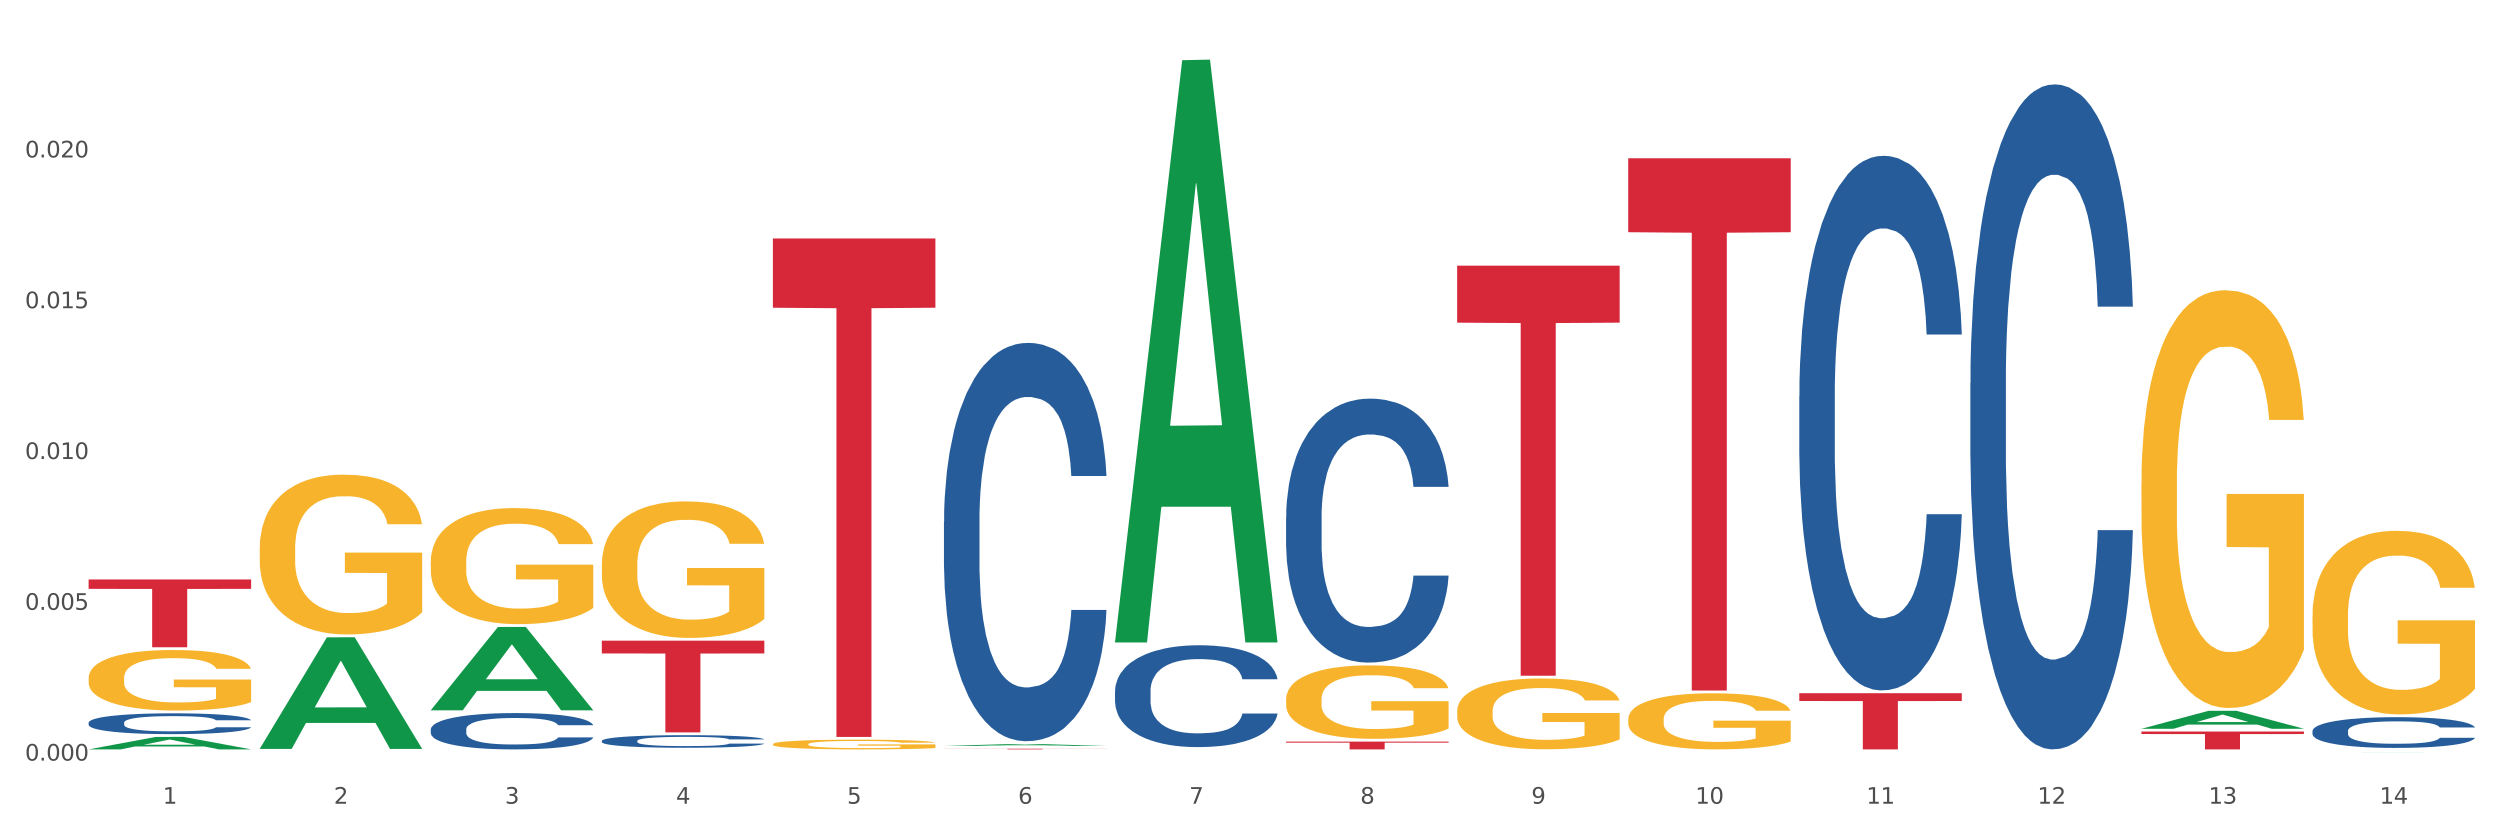 <?xml version="1.0" encoding="utf-8" standalone="no"?>
<!DOCTYPE svg PUBLIC "-//W3C//DTD SVG 1.1//EN"
  "http://www.w3.org/Graphics/SVG/1.1/DTD/svg11.dtd">
<svg xmlns:xlink="http://www.w3.org/1999/xlink" width="1080pt" height="360pt" viewBox="0 0 1080 360" xmlns="http://www.w3.org/2000/svg" version="1.1">
 <rect x="0" y="0" width="1080" height="360" fill="#333333" stroke="none"/>
 <defs>
  <style type="text/css">*{stroke-linejoin: round; stroke-linecap: butt}</style>
 </defs>
 <g id="figure_1">
  <g id="patch_1">
   <path d="M 0 360 
L 1080 360 
L 1080 0 
L 0 0 
z
" style="fill: #ffffff; stroke: #ffffff; stroke-linejoin: miter"/>
  </g>
  <g id="axes_1">
   <g id="matplotlib.axis_1">
    <g id="xtick_1">
     <g id="text_1">
      <!-- 1 -->
      <g style="fill: #4d4d4d" transform="translate(70.332 347.204) scale(0.096 -0.096)">
       <defs>
        <path id="DejaVuSans-31" d="M 794 531 
L 1825 531 
L 1825 4091 
L 703 3866 
L 703 4441 
L 1819 4666 
L 2450 4666 
L 2450 531 
L 3481 531 
L 3481 0 
L 794 0 
L 794 531 
z
" transform="scale(0.016)"/>
       </defs>
       <use xlink:href="#DejaVuSans-31"/>
      </g>
     </g>
    </g>
    <g id="xtick_2">
     <g id="text_2">
      <!-- 2 -->
      <g style="fill: #4d4d4d" transform="translate(144.233 347.204) scale(0.096 -0.096)">
       <defs>
        <path id="DejaVuSans-32" d="M 1228 531 
L 3431 531 
L 3431 0 
L 469 0 
L 469 531 
Q 828 903 1448 1529 
Q 2069 2156 2228 2338 
Q 2531 2678 2651 2914 
Q 2772 3150 2772 3378 
Q 2772 3750 2511 3984 
Q 2250 4219 1831 4219 
Q 1534 4219 1204 4116 
Q 875 4013 500 3803 
L 500 4441 
Q 881 4594 1212 4672 
Q 1544 4750 1819 4750 
Q 2544 4750 2975 4387 
Q 3406 4025 3406 3419 
Q 3406 3131 3298 2873 
Q 3191 2616 2906 2266 
Q 2828 2175 2409 1742 
Q 1991 1309 1228 531 
z
" transform="scale(0.016)"/>
       </defs>
       <use xlink:href="#DejaVuSans-32"/>
      </g>
     </g>
    </g>
    <g id="xtick_3">
     <g id="text_3">
      <!-- 3 -->
      <g style="fill: #4d4d4d" transform="translate(218.134 347.204) scale(0.096 -0.096)">
       <defs>
        <path id="DejaVuSans-33" d="M 2597 2516 
Q 3050 2419 3304 2112 
Q 3559 1806 3559 1356 
Q 3559 666 3084 287 
Q 2609 -91 1734 -91 
Q 1441 -91 1130 -33 
Q 819 25 488 141 
L 488 750 
Q 750 597 1062 519 
Q 1375 441 1716 441 
Q 2309 441 2620 675 
Q 2931 909 2931 1356 
Q 2931 1769 2642 2001 
Q 2353 2234 1838 2234 
L 1294 2234 
L 1294 2753 
L 1863 2753 
Q 2328 2753 2575 2939 
Q 2822 3125 2822 3475 
Q 2822 3834 2567 4026 
Q 2313 4219 1838 4219 
Q 1578 4219 1281 4162 
Q 984 4106 628 3988 
L 628 4550 
Q 988 4650 1302 4700 
Q 1616 4750 1894 4750 
Q 2613 4750 3031 4423 
Q 3450 4097 3450 3541 
Q 3450 3153 3228 2886 
Q 3006 2619 2597 2516 
z
" transform="scale(0.016)"/>
       </defs>
       <use xlink:href="#DejaVuSans-33"/>
      </g>
     </g>
    </g>
    <g id="xtick_4">
     <g id="text_4">
      <!-- 4 -->
      <g style="fill: #4d4d4d" transform="translate(292.034 347.204) scale(0.096 -0.096)">
       <defs>
        <path id="DejaVuSans-34" d="M 2419 4116 
L 825 1625 
L 2419 1625 
L 2419 4116 
z
M 2253 4666 
L 3047 4666 
L 3047 1625 
L 3713 1625 
L 3713 1100 
L 3047 1100 
L 3047 0 
L 2419 0 
L 2419 1100 
L 313 1100 
L 313 1709 
L 2253 4666 
z
" transform="scale(0.016)"/>
       </defs>
       <use xlink:href="#DejaVuSans-34"/>
      </g>
     </g>
    </g>
    <g id="xtick_5">
     <g id="text_5">
      <!-- 5 -->
      <g style="fill: #4d4d4d" transform="translate(365.935 347.204) scale(0.096 -0.096)">
       <defs>
        <path id="DejaVuSans-35" d="M 691 4666 
L 3169 4666 
L 3169 4134 
L 1269 4134 
L 1269 2991 
Q 1406 3038 1543 3061 
Q 1681 3084 1819 3084 
Q 2600 3084 3056 2656 
Q 3513 2228 3513 1497 
Q 3513 744 3044 326 
Q 2575 -91 1722 -91 
Q 1428 -91 1123 -41 
Q 819 9 494 109 
L 494 744 
Q 775 591 1075 516 
Q 1375 441 1709 441 
Q 2250 441 2565 725 
Q 2881 1009 2881 1497 
Q 2881 1984 2565 2268 
Q 2250 2553 1709 2553 
Q 1456 2553 1204 2497 
Q 953 2441 691 2322 
L 691 4666 
z
" transform="scale(0.016)"/>
       </defs>
       <use xlink:href="#DejaVuSans-35"/>
      </g>
     </g>
    </g>
    <g id="xtick_6">
     <g id="text_6">
      <!-- 6 -->
      <g style="fill: #4d4d4d" transform="translate(439.836 347.204) scale(0.096 -0.096)">
       <defs>
        <path id="DejaVuSans-36" d="M 2113 2584 
Q 1688 2584 1439 2293 
Q 1191 2003 1191 1497 
Q 1191 994 1439 701 
Q 1688 409 2113 409 
Q 2538 409 2786 701 
Q 3034 994 3034 1497 
Q 3034 2003 2786 2293 
Q 2538 2584 2113 2584 
z
M 3366 4563 
L 3366 3988 
Q 3128 4100 2886 4159 
Q 2644 4219 2406 4219 
Q 1781 4219 1451 3797 
Q 1122 3375 1075 2522 
Q 1259 2794 1537 2939 
Q 1816 3084 2150 3084 
Q 2853 3084 3261 2657 
Q 3669 2231 3669 1497 
Q 3669 778 3244 343 
Q 2819 -91 2113 -91 
Q 1303 -91 875 529 
Q 447 1150 447 2328 
Q 447 3434 972 4092 
Q 1497 4750 2381 4750 
Q 2619 4750 2861 4703 
Q 3103 4656 3366 4563 
z
" transform="scale(0.016)"/>
       </defs>
       <use xlink:href="#DejaVuSans-36"/>
      </g>
     </g>
    </g>
    <g id="xtick_7">
     <g id="text_7">
      <!-- 7 -->
      <g style="fill: #4d4d4d" transform="translate(513.737 347.204) scale(0.096 -0.096)">
       <defs>
        <path id="DejaVuSans-37" d="M 525 4666 
L 3525 4666 
L 3525 4397 
L 1831 0 
L 1172 0 
L 2766 4134 
L 525 4134 
L 525 4666 
z
" transform="scale(0.016)"/>
       </defs>
       <use xlink:href="#DejaVuSans-37"/>
      </g>
     </g>
    </g>
    <g id="xtick_8">
     <g id="text_8">
      <!-- 8 -->
      <g style="fill: #4d4d4d" transform="translate(587.638 347.204) scale(0.096 -0.096)">
       <defs>
        <path id="DejaVuSans-38" d="M 2034 2216 
Q 1584 2216 1326 1975 
Q 1069 1734 1069 1313 
Q 1069 891 1326 650 
Q 1584 409 2034 409 
Q 2484 409 2743 651 
Q 3003 894 3003 1313 
Q 3003 1734 2745 1975 
Q 2488 2216 2034 2216 
z
M 1403 2484 
Q 997 2584 770 2862 
Q 544 3141 544 3541 
Q 544 4100 942 4425 
Q 1341 4750 2034 4750 
Q 2731 4750 3128 4425 
Q 3525 4100 3525 3541 
Q 3525 3141 3298 2862 
Q 3072 2584 2669 2484 
Q 3125 2378 3379 2068 
Q 3634 1759 3634 1313 
Q 3634 634 3220 271 
Q 2806 -91 2034 -91 
Q 1263 -91 848 271 
Q 434 634 434 1313 
Q 434 1759 690 2068 
Q 947 2378 1403 2484 
z
M 1172 3481 
Q 1172 3119 1398 2916 
Q 1625 2713 2034 2713 
Q 2441 2713 2670 2916 
Q 2900 3119 2900 3481 
Q 2900 3844 2670 4047 
Q 2441 4250 2034 4250 
Q 1625 4250 1398 4047 
Q 1172 3844 1172 3481 
z
" transform="scale(0.016)"/>
       </defs>
       <use xlink:href="#DejaVuSans-38"/>
      </g>
     </g>
    </g>
    <g id="xtick_9">
     <g id="text_9">
      <!-- 9 -->
      <g style="fill: #4d4d4d" transform="translate(661.539 347.204) scale(0.096 -0.096)">
       <defs>
        <path id="DejaVuSans-39" d="M 703 97 
L 703 672 
Q 941 559 1184 500 
Q 1428 441 1663 441 
Q 2288 441 2617 861 
Q 2947 1281 2994 2138 
Q 2813 1869 2534 1725 
Q 2256 1581 1919 1581 
Q 1219 1581 811 2004 
Q 403 2428 403 3163 
Q 403 3881 828 4315 
Q 1253 4750 1959 4750 
Q 2769 4750 3195 4129 
Q 3622 3509 3622 2328 
Q 3622 1225 3098 567 
Q 2575 -91 1691 -91 
Q 1453 -91 1209 -44 
Q 966 3 703 97 
z
M 1959 2075 
Q 2384 2075 2632 2365 
Q 2881 2656 2881 3163 
Q 2881 3666 2632 3958 
Q 2384 4250 1959 4250 
Q 1534 4250 1286 3958 
Q 1038 3666 1038 3163 
Q 1038 2656 1286 2365 
Q 1534 2075 1959 2075 
z
" transform="scale(0.016)"/>
       </defs>
       <use xlink:href="#DejaVuSans-39"/>
      </g>
     </g>
    </g>
    <g id="xtick_10">
     <g id="text_10">
      <!-- 10 -->
      <g style="fill: #4d4d4d" transform="translate(732.386 347.204) scale(0.096 -0.096)">
       <defs>
        <path id="DejaVuSans-30" d="M 2034 4250 
Q 1547 4250 1301 3770 
Q 1056 3291 1056 2328 
Q 1056 1369 1301 889 
Q 1547 409 2034 409 
Q 2525 409 2770 889 
Q 3016 1369 3016 2328 
Q 3016 3291 2770 3770 
Q 2525 4250 2034 4250 
z
M 2034 4750 
Q 2819 4750 3233 4129 
Q 3647 3509 3647 2328 
Q 3647 1150 3233 529 
Q 2819 -91 2034 -91 
Q 1250 -91 836 529 
Q 422 1150 422 2328 
Q 422 3509 836 4129 
Q 1250 4750 2034 4750 
z
" transform="scale(0.016)"/>
       </defs>
       <use xlink:href="#DejaVuSans-31"/>
       <use xlink:href="#DejaVuSans-30" transform="translate(63.623 0)"/>
      </g>
     </g>
    </g>
    <g id="xtick_11">
     <g id="text_11">
      <!-- 11 -->
      <g style="fill: #4d4d4d" transform="translate(806.287 347.204) scale(0.096 -0.096)">
       <use xlink:href="#DejaVuSans-31"/>
       <use xlink:href="#DejaVuSans-31" transform="translate(63.623 0)"/>
      </g>
     </g>
    </g>
    <g id="xtick_12">
     <g id="text_12">
      <!-- 12 -->
      <g style="fill: #4d4d4d" transform="translate(880.187 347.204) scale(0.096 -0.096)">
       <use xlink:href="#DejaVuSans-31"/>
       <use xlink:href="#DejaVuSans-32" transform="translate(63.623 0)"/>
      </g>
     </g>
    </g>
    <g id="xtick_13">
     <g id="text_13">
      <!-- 13 -->
      <g style="fill: #4d4d4d" transform="translate(954.088 347.204) scale(0.096 -0.096)">
       <use xlink:href="#DejaVuSans-31"/>
       <use xlink:href="#DejaVuSans-33" transform="translate(63.623 0)"/>
      </g>
     </g>
    </g>
    <g id="xtick_14">
     <g id="text_14">
      <!-- 14 -->
      <g style="fill: #4d4d4d" transform="translate(1027.989 347.204) scale(0.096 -0.096)">
       <use xlink:href="#DejaVuSans-31"/>
       <use xlink:href="#DejaVuSans-34" transform="translate(63.623 0)"/>
      </g>
     </g>
    </g>
    <g id="xtick_15"/>
    <g id="xtick_16"/>
    <g id="xtick_17"/>
    <g id="xtick_18"/>
    <g id="xtick_19"/>
    <g id="xtick_20"/>
    <g id="xtick_21"/>
    <g id="xtick_22"/>
    <g id="xtick_23"/>
    <g id="xtick_24"/>
    <g id="xtick_25"/>
    <g id="xtick_26"/>
    <g id="xtick_27"/>
   </g>
   <g id="matplotlib.axis_2">
    <g id="ytick_1">
     <g id="text_15">
      <!-- 0.000 -->
      <g style="fill: #4d4d4d" transform="translate(10.8 328.579) scale(0.096 -0.096)">
       <defs>
        <path id="DejaVuSans-2e" d="M 684 794 
L 1344 794 
L 1344 0 
L 684 0 
L 684 794 
z
" transform="scale(0.016)"/>
       </defs>
       <use xlink:href="#DejaVuSans-30"/>
       <use xlink:href="#DejaVuSans-2e" transform="translate(63.623 0)"/>
       <use xlink:href="#DejaVuSans-30" transform="translate(95.41 0)"/>
       <use xlink:href="#DejaVuSans-30" transform="translate(159.033 0)"/>
       <use xlink:href="#DejaVuSans-30" transform="translate(222.656 0)"/>
      </g>
     </g>
    </g>
    <g id="ytick_2">
     <g id="text_16">
      <!-- 0.005 -->
      <g style="fill: #4d4d4d" transform="translate(10.8 263.437) scale(0.096 -0.096)">
       <use xlink:href="#DejaVuSans-30"/>
       <use xlink:href="#DejaVuSans-2e" transform="translate(63.623 0)"/>
       <use xlink:href="#DejaVuSans-30" transform="translate(95.41 0)"/>
       <use xlink:href="#DejaVuSans-30" transform="translate(159.033 0)"/>
       <use xlink:href="#DejaVuSans-35" transform="translate(222.656 0)"/>
      </g>
     </g>
    </g>
    <g id="ytick_3">
     <g id="text_17">
      <!-- 0.010 -->
      <g style="fill: #4d4d4d" transform="translate(10.8 198.295) scale(0.096 -0.096)">
       <use xlink:href="#DejaVuSans-30"/>
       <use xlink:href="#DejaVuSans-2e" transform="translate(63.623 0)"/>
       <use xlink:href="#DejaVuSans-30" transform="translate(95.41 0)"/>
       <use xlink:href="#DejaVuSans-31" transform="translate(159.033 0)"/>
       <use xlink:href="#DejaVuSans-30" transform="translate(222.656 0)"/>
      </g>
     </g>
    </g>
    <g id="ytick_4">
     <g id="text_18">
      <!-- 0.015 -->
      <g style="fill: #4d4d4d" transform="translate(10.8 133.153) scale(0.096 -0.096)">
       <use xlink:href="#DejaVuSans-30"/>
       <use xlink:href="#DejaVuSans-2e" transform="translate(63.623 0)"/>
       <use xlink:href="#DejaVuSans-30" transform="translate(95.41 0)"/>
       <use xlink:href="#DejaVuSans-31" transform="translate(159.033 0)"/>
       <use xlink:href="#DejaVuSans-35" transform="translate(222.656 0)"/>
      </g>
     </g>
    </g>
    <g id="ytick_5">
     <g id="text_19">
      <!-- 0.020 -->
      <g style="fill: #4d4d4d" transform="translate(10.8 68.011) scale(0.096 -0.096)">
       <use xlink:href="#DejaVuSans-30"/>
       <use xlink:href="#DejaVuSans-2e" transform="translate(63.623 0)"/>
       <use xlink:href="#DejaVuSans-30" transform="translate(95.41 0)"/>
       <use xlink:href="#DejaVuSans-32" transform="translate(159.033 0)"/>
       <use xlink:href="#DejaVuSans-30" transform="translate(222.656 0)"/>
      </g>
     </g>
    </g>
    <g id="ytick_6"/>
    <g id="ytick_7"/>
    <g id="ytick_8"/>
    <g id="ytick_9"/>
    <g id="ytick_10"/>
   </g>
   <g id="PolyCollection_1">
    <path d="M 38.283 323.725 
L 38.355 323.72 
L 67.306 318.344 
L 79.321 318.339 
L 108.489 323.736 
L 94.592 323.736 
L 88.296 322.479 
L 58.404 322.479 
L 58.187 322.499 
L 52.107 323.736 
L 38.283 323.736 
L 38.283 323.725 
L 62.167 321.729 
L 84.532 321.724 
L 73.458 319.489 
L 73.314 319.479 
L 73.169 319.494 
L 62.095 321.724 
L 62.167 321.729 
L 38.283 323.725 
z
" clip-path="url(#p41892eb908)" style="fill: #109648"/>
    <path d="M 38.283 250.323 
L 108.489 250.323 
L 108.489 254.393 
L 80.872 254.42 
L 80.872 279.608 
L 65.733 279.608 
L 65.733 254.42 
L 38.283 254.393 
L 38.283 250.351 
L 38.283 250.323 
z
" clip-path="url(#p41892eb908)" style="fill: #d62839"/>
    <path d="M 186.085 315.098 
L 186.168 315.084 
L 186.168 314.683 
L 186.417 314.138 
L 187.33 313.136 
L 188.491 312.376 
L 190.483 311.488 
L 191.562 311.116 
L 192.973 310.701 
L 195.877 310.027 
L 199.196 309.454 
L 201.52 309.139 
L 203.263 308.939 
L 207.163 308.581 
L 209.404 308.423 
L 211.727 308.294 
L 213.719 308.208 
L 217.038 308.108 
L 219.694 308.065 
L 222.764 308.051 
L 225.337 308.065 
L 228.739 308.122 
L 233.718 308.294 
L 235.627 308.394 
L 238.2 308.566 
L 240.855 308.795 
L 243.013 309.025 
L 245.502 309.354 
L 248.075 309.784 
L 250.565 310.328 
L 252.307 310.829 
L 253.718 311.359 
L 254.963 312.004 
L 255.876 312.706 
L 256.291 313.293 
L 241.104 313.293 
L 240.689 312.763 
L 239.859 312.19 
L 239.03 311.803 
L 238.117 311.488 
L 236.706 311.13 
L 235.461 310.901 
L 233.387 310.629 
L 231.478 310.457 
L 229.901 310.357 
L 227.992 310.271 
L 223.926 310.185 
L 221.022 310.185 
L 219.196 310.213 
L 216.955 310.285 
L 215.047 310.385 
L 212.806 310.557 
L 211.063 310.743 
L 209.321 310.987 
L 208.325 311.159 
L 206.831 311.474 
L 205.835 311.732 
L 204.508 312.176 
L 203.761 312.491 
L 202.433 313.308 
L 201.852 313.909 
L 201.603 314.325 
L 201.437 314.783 
L 201.437 317.017 
L 201.935 318.02 
L 202.35 318.45 
L 203.014 318.937 
L 204.259 319.567 
L 206.084 320.183 
L 207.993 320.627 
L 209.57 320.899 
L 211.063 321.1 
L 212.557 321.257 
L 214.383 321.401 
L 215.877 321.487 
L 218.117 321.573 
L 220.773 321.616 
L 222.847 321.616 
L 227.08 321.544 
L 228.988 321.472 
L 230.814 321.372 
L 232.806 321.214 
L 234.382 321.043 
L 235.295 320.914 
L 236.789 320.642 
L 237.951 320.355 
L 238.947 320.026 
L 239.61 319.739 
L 240.357 319.309 
L 240.938 318.822 
L 241.104 318.565 
L 256.291 318.565 
L 255.959 319.08 
L 255.378 319.582 
L 254.216 320.255 
L 253.303 320.642 
L 251.892 321.114 
L 250.399 321.515 
L 248.324 321.959 
L 246.415 322.289 
L 244.424 322.575 
L 242.266 322.833 
L 238.366 323.191 
L 236.955 323.291 
L 233.967 323.463 
L 231.644 323.564 
L 228.241 323.664 
L 224.756 323.721 
L 221.105 323.736 
L 217.868 323.707 
L 214.3 323.621 
L 212.059 323.535 
L 209.57 323.406 
L 206.665 323.206 
L 203.927 322.962 
L 201.354 322.676 
L 198.947 322.346 
L 196.707 321.974 
L 193.802 321.358 
L 191.645 320.756 
L 190.068 320.197 
L 188.989 319.725 
L 187.91 319.123 
L 187.33 318.708 
L 186.417 317.705 
L 186.085 316.774 
L 186.085 315.098 
z
" clip-path="url(#p41892eb908)" style="fill: #255c99"/>
    <path d="M 998.994 265.964 
L 999.077 265.892 
L 999.077 263.284 
L 999.243 261.038 
L 1000.072 255.606 
L 1001.315 251.115 
L 1002.227 248.724 
L 1003.139 246.769 
L 1004.216 244.813 
L 1005.542 242.785 
L 1007.946 239.815 
L 1009.438 238.294 
L 1011.262 236.7 
L 1014.577 234.382 
L 1016.981 233.078 
L 1019.467 231.992 
L 1023.529 230.688 
L 1026.181 230.108 
L 1029 229.674 
L 1032.398 229.384 
L 1034.967 229.312 
L 1040.604 229.529 
L 1045.411 230.181 
L 1047.732 230.688 
L 1050.716 231.557 
L 1052.291 232.137 
L 1054.86 233.296 
L 1057.513 234.817 
L 1059.336 236.121 
L 1062.072 238.583 
L 1064.144 241.046 
L 1066.05 244.088 
L 1067.045 246.189 
L 1067.791 248.145 
L 1068.454 250.39 
L 1069.117 253.94 
L 1054.197 253.94 
L 1053.617 251.404 
L 1052.705 249.014 
L 1051.379 246.696 
L 1050.219 245.247 
L 1048.229 243.437 
L 1046.406 242.278 
L 1044.499 241.408 
L 1042.179 240.684 
L 1040.355 240.322 
L 1037.786 240.032 
L 1032.729 240.104 
L 1029.331 240.684 
L 1027.01 241.408 
L 1025.518 242.06 
L 1024.192 242.785 
L 1022.7 243.799 
L 1020.959 245.32 
L 1019.716 246.696 
L 1018.473 248.435 
L 1017.478 250.173 
L 1016.566 252.201 
L 1015.82 254.374 
L 1015.24 256.62 
L 1014.743 259.372 
L 1014.328 263.936 
L 1014.328 273.86 
L 1014.494 276.105 
L 1014.909 279.075 
L 1015.406 281.32 
L 1016.235 284 
L 1016.981 285.811 
L 1018.39 288.419 
L 1019.965 290.592 
L 1021.208 291.968 
L 1022.451 293.127 
L 1024.606 294.721 
L 1027.01 296.025 
L 1029.082 296.822 
L 1031.901 297.546 
L 1033.807 297.836 
L 1035.465 297.981 
L 1039.526 297.981 
L 1042.427 297.763 
L 1045.66 297.256 
L 1048.147 296.604 
L 1050.219 295.808 
L 1052.54 294.504 
L 1054.032 293.272 
L 1054.032 278.133 
L 1035.796 278.061 
L 1035.796 267.992 
L 1069.2 267.992 
L 1069.2 297.546 
L 1067.791 299.067 
L 1066.216 300.443 
L 1064.558 301.675 
L 1062.072 303.196 
L 1059.088 304.645 
L 1056.435 305.659 
L 1053.617 306.528 
L 1050.302 307.325 
L 1045.991 308.049 
L 1043.339 308.339 
L 1040.024 308.556 
L 1036.128 308.629 
L 1032.729 308.484 
L 1029.414 308.122 
L 1025.933 307.47 
L 1022.534 306.528 
L 1019.965 305.586 
L 1017.395 304.427 
L 1014.66 302.906 
L 1012.505 301.457 
L 1010.847 300.154 
L 1009.024 298.488 
L 1007.034 296.315 
L 1005.542 294.359 
L 1004.216 292.331 
L 1002.807 289.723 
L 1001.812 287.477 
L 1000.818 284.652 
L 1000.237 282.552 
L 999.574 279.292 
L 999.077 274.729 
L 998.994 265.964 
z
" clip-path="url(#p41892eb908)" style="fill: #f7b32b"/>
    <path d="M 925.093 208.773 
L 925.176 208.609 
L 925.176 202.674 
L 925.342 197.565 
L 926.171 185.202 
L 927.414 174.982 
L 928.326 169.543 
L 929.238 165.092 
L 930.315 160.642 
L 931.641 156.026 
L 934.045 149.268 
L 935.537 145.807 
L 937.361 142.18 
L 940.676 136.906 
L 943.08 133.939 
L 945.567 131.466 
L 949.628 128.499 
L 952.28 127.181 
L 955.099 126.192 
L 958.497 125.532 
L 961.067 125.367 
L 966.703 125.862 
L 971.51 127.345 
L 973.831 128.499 
L 976.815 130.477 
L 978.39 131.796 
L 980.96 134.433 
L 983.612 137.895 
L 985.436 140.862 
L 988.171 146.466 
L 990.243 152.07 
L 992.149 158.993 
L 993.144 163.774 
L 993.89 168.224 
L 994.553 173.334 
L 995.216 181.411 
L 980.296 181.411 
L 979.716 175.642 
L 978.805 170.202 
L 977.478 164.928 
L 976.318 161.631 
L 974.329 157.51 
L 972.505 154.873 
L 970.599 152.895 
L 968.278 151.246 
L 966.454 150.422 
L 963.885 149.763 
L 958.829 149.928 
L 955.43 151.246 
L 953.109 152.895 
L 951.617 154.378 
L 950.291 156.026 
L 948.799 158.334 
L 947.059 161.796 
L 945.815 164.928 
L 944.572 168.884 
L 943.577 172.84 
L 942.665 177.455 
L 941.92 182.4 
L 941.339 187.51 
L 940.842 193.773 
L 940.428 204.158 
L 940.428 226.74 
L 940.593 231.85 
L 941.008 238.608 
L 941.505 243.718 
L 942.334 249.817 
L 943.08 253.938 
L 944.489 259.872 
L 946.064 264.817 
L 947.307 267.949 
L 948.551 270.586 
L 950.706 274.212 
L 953.109 277.179 
L 955.182 278.993 
L 958 280.641 
L 959.906 281.3 
L 961.564 281.63 
L 965.625 281.63 
L 968.526 281.135 
L 971.759 279.982 
L 974.246 278.498 
L 976.318 276.685 
L 978.639 273.718 
L 980.131 270.916 
L 980.131 236.465 
L 961.895 236.301 
L 961.895 213.389 
L 995.299 213.389 
L 995.299 280.641 
L 993.89 284.102 
L 992.315 287.234 
L 990.657 290.036 
L 988.171 293.498 
L 985.187 296.795 
L 982.534 299.102 
L 979.716 301.08 
L 976.401 302.894 
L 972.091 304.542 
L 969.438 305.201 
L 966.123 305.696 
L 962.227 305.861 
L 958.829 305.531 
L 955.513 304.707 
L 952.032 303.223 
L 948.633 301.08 
L 946.064 298.938 
L 943.494 296.3 
L 940.759 292.839 
L 938.604 289.542 
L 936.946 286.575 
L 935.123 282.784 
L 933.133 277.839 
L 931.641 273.388 
L 930.315 268.773 
L 928.906 262.839 
L 927.912 257.729 
L 926.917 251.301 
L 926.337 246.52 
L 925.674 239.103 
L 925.176 228.718 
L 925.093 208.773 
z
" clip-path="url(#p41892eb908)" style="fill: #f7b32b"/>
    <path d="M 703.391 310.7 
L 703.474 310.678 
L 703.474 309.881 
L 703.639 309.195 
L 704.468 307.535 
L 705.712 306.163 
L 706.623 305.432 
L 707.535 304.835 
L 708.613 304.237 
L 709.939 303.618 
L 712.343 302.71 
L 713.835 302.245 
L 715.658 301.759 
L 718.974 301.05 
L 721.377 300.652 
L 723.864 300.32 
L 727.925 299.922 
L 730.578 299.744 
L 733.396 299.612 
L 736.794 299.523 
L 739.364 299.501 
L 745 299.567 
L 749.808 299.767 
L 752.129 299.922 
L 755.113 300.187 
L 756.687 300.364 
L 759.257 300.718 
L 761.909 301.183 
L 763.733 301.581 
L 766.468 302.334 
L 768.54 303.086 
L 770.447 304.016 
L 771.441 304.658 
L 772.187 305.255 
L 772.851 305.941 
L 773.514 307.026 
L 758.594 307.026 
L 758.014 306.251 
L 757.102 305.521 
L 755.776 304.813 
L 754.615 304.37 
L 752.626 303.817 
L 750.802 303.463 
L 748.896 303.197 
L 746.575 302.976 
L 744.752 302.865 
L 742.182 302.777 
L 737.126 302.799 
L 733.728 302.976 
L 731.407 303.197 
L 729.915 303.396 
L 728.589 303.618 
L 727.097 303.927 
L 725.356 304.392 
L 724.113 304.813 
L 722.869 305.344 
L 721.875 305.875 
L 720.963 306.495 
L 720.217 307.159 
L 719.637 307.845 
L 719.139 308.686 
L 718.725 310.08 
L 718.725 313.112 
L 718.891 313.798 
L 719.305 314.706 
L 719.802 315.392 
L 720.631 316.211 
L 721.377 316.764 
L 722.786 317.561 
L 724.361 318.225 
L 725.605 318.645 
L 726.848 318.999 
L 729.003 319.486 
L 731.407 319.885 
L 733.479 320.128 
L 736.297 320.349 
L 738.204 320.438 
L 739.861 320.482 
L 743.923 320.482 
L 746.824 320.416 
L 750.056 320.261 
L 752.543 320.062 
L 754.615 319.818 
L 756.936 319.42 
L 758.428 319.044 
L 758.428 314.418 
L 740.193 314.396 
L 740.193 311.32 
L 773.597 311.32 
L 773.597 320.349 
L 772.187 320.814 
L 770.613 321.235 
L 768.955 321.611 
L 766.468 322.076 
L 763.484 322.518 
L 760.832 322.828 
L 758.014 323.094 
L 754.698 323.337 
L 750.388 323.558 
L 747.736 323.647 
L 744.42 323.713 
L 740.524 323.736 
L 737.126 323.691 
L 733.811 323.581 
L 730.329 323.381 
L 726.931 323.094 
L 724.361 322.806 
L 721.792 322.452 
L 719.057 321.987 
L 716.901 321.544 
L 715.244 321.146 
L 713.42 320.637 
L 711.431 319.973 
L 709.939 319.376 
L 708.613 318.756 
L 707.204 317.959 
L 706.209 317.273 
L 705.214 316.41 
L 704.634 315.768 
L 703.971 314.772 
L 703.474 313.378 
L 703.391 310.7 
z
" clip-path="url(#p41892eb908)" style="fill: #f7b32b"/>
    <path d="M 629.49 307.237 
L 629.573 307.209 
L 629.573 306.203 
L 629.739 305.337 
L 630.567 303.242 
L 631.811 301.51 
L 632.722 300.588 
L 633.634 299.834 
L 634.712 299.079 
L 636.038 298.297 
L 638.442 297.152 
L 639.934 296.565 
L 641.757 295.95 
L 645.073 295.056 
L 647.476 294.553 
L 649.963 294.134 
L 654.025 293.631 
L 656.677 293.408 
L 659.495 293.24 
L 662.894 293.129 
L 665.463 293.101 
L 671.099 293.184 
L 675.907 293.436 
L 678.228 293.631 
L 681.212 293.967 
L 682.787 294.19 
L 685.356 294.637 
L 688.009 295.224 
L 689.832 295.727 
L 692.567 296.677 
L 694.64 297.627 
L 696.546 298.8 
L 697.541 299.61 
L 698.287 300.364 
L 698.95 301.231 
L 699.613 302.599 
L 684.693 302.599 
L 684.113 301.622 
L 683.201 300.7 
L 681.875 299.806 
L 680.714 299.247 
L 678.725 298.548 
L 676.902 298.101 
L 674.995 297.766 
L 672.674 297.487 
L 670.851 297.347 
L 668.281 297.235 
L 663.225 297.263 
L 659.827 297.487 
L 657.506 297.766 
L 656.014 298.018 
L 654.688 298.297 
L 653.196 298.688 
L 651.455 299.275 
L 650.212 299.806 
L 648.968 300.476 
L 647.974 301.147 
L 647.062 301.929 
L 646.316 302.767 
L 645.736 303.633 
L 645.239 304.695 
L 644.824 306.455 
L 644.824 310.282 
L 644.99 311.148 
L 645.404 312.294 
L 645.902 313.16 
L 646.731 314.194 
L 647.476 314.892 
L 648.886 315.898 
L 650.46 316.736 
L 651.704 317.267 
L 652.947 317.714 
L 655.102 318.328 
L 657.506 318.831 
L 659.578 319.139 
L 662.396 319.418 
L 664.303 319.53 
L 665.96 319.586 
L 670.022 319.586 
L 672.923 319.502 
L 676.156 319.306 
L 678.642 319.055 
L 680.714 318.747 
L 683.035 318.245 
L 684.527 317.77 
L 684.527 311.931 
L 666.292 311.903 
L 666.292 308.019 
L 699.696 308.019 
L 699.696 319.418 
L 698.287 320.005 
L 696.712 320.535 
L 695.054 321.01 
L 692.567 321.597 
L 689.583 322.156 
L 686.931 322.547 
L 684.113 322.882 
L 680.797 323.19 
L 676.487 323.469 
L 673.835 323.581 
L 670.519 323.665 
L 666.624 323.692 
L 663.225 323.637 
L 659.91 323.497 
L 656.428 323.245 
L 653.03 322.882 
L 650.46 322.519 
L 647.891 322.072 
L 645.156 321.485 
L 643.001 320.927 
L 641.343 320.424 
L 639.519 319.781 
L 637.53 318.943 
L 636.038 318.189 
L 634.712 317.406 
L 633.303 316.401 
L 632.308 315.535 
L 631.313 314.445 
L 630.733 313.635 
L 630.07 312.378 
L 629.573 310.618 
L 629.49 307.237 
z
" clip-path="url(#p41892eb908)" style="fill: #f7b32b"/>
    <path d="M 555.589 302.105 
L 555.672 302.076 
L 555.672 301.032 
L 555.838 300.134 
L 556.667 297.96 
L 557.91 296.163 
L 558.822 295.207 
L 559.733 294.424 
L 560.811 293.642 
L 562.137 292.83 
L 564.541 291.642 
L 566.033 291.033 
L 567.856 290.395 
L 571.172 289.468 
L 573.576 288.946 
L 576.062 288.512 
L 580.124 287.99 
L 582.776 287.758 
L 585.594 287.584 
L 588.993 287.468 
L 591.562 287.439 
L 597.199 287.526 
L 602.006 287.787 
L 604.327 287.99 
L 607.311 288.338 
L 608.886 288.57 
L 611.455 289.033 
L 614.108 289.642 
L 615.931 290.164 
L 618.667 291.149 
L 620.739 292.134 
L 622.645 293.352 
L 623.64 294.192 
L 624.386 294.975 
L 625.049 295.873 
L 625.712 297.293 
L 610.792 297.293 
L 610.212 296.279 
L 609.3 295.323 
L 607.974 294.395 
L 606.814 293.815 
L 604.824 293.091 
L 603.001 292.627 
L 601.094 292.279 
L 598.773 291.99 
L 596.95 291.845 
L 594.38 291.729 
L 589.324 291.758 
L 585.926 291.99 
L 583.605 292.279 
L 582.113 292.54 
L 580.787 292.83 
L 579.295 293.236 
L 577.554 293.844 
L 576.311 294.395 
L 575.068 295.091 
L 574.073 295.786 
L 573.161 296.598 
L 572.415 297.467 
L 571.835 298.366 
L 571.338 299.467 
L 570.923 301.293 
L 570.923 305.264 
L 571.089 306.162 
L 571.503 307.35 
L 572.001 308.249 
L 572.83 309.321 
L 573.576 310.046 
L 574.985 311.089 
L 576.56 311.959 
L 577.803 312.509 
L 579.046 312.973 
L 581.201 313.611 
L 583.605 314.132 
L 585.677 314.451 
L 588.495 314.741 
L 590.402 314.857 
L 592.06 314.915 
L 596.121 314.915 
L 599.022 314.828 
L 602.255 314.625 
L 604.741 314.364 
L 606.814 314.045 
L 609.134 313.524 
L 610.626 313.031 
L 610.626 306.974 
L 592.391 306.945 
L 592.391 302.916 
L 625.795 302.916 
L 625.795 314.741 
L 624.386 315.35 
L 622.811 315.9 
L 621.153 316.393 
L 618.667 317.002 
L 615.683 317.581 
L 613.03 317.987 
L 610.212 318.335 
L 606.896 318.654 
L 602.586 318.944 
L 599.934 319.059 
L 596.618 319.146 
L 592.723 319.175 
L 589.324 319.117 
L 586.009 318.973 
L 582.527 318.712 
L 579.129 318.335 
L 576.56 317.958 
L 573.99 317.494 
L 571.255 316.886 
L 569.1 316.306 
L 567.442 315.784 
L 565.618 315.118 
L 563.629 314.248 
L 562.137 313.466 
L 560.811 312.654 
L 559.402 311.611 
L 558.407 310.712 
L 557.413 309.582 
L 556.832 308.742 
L 556.169 307.437 
L 555.672 305.611 
L 555.589 302.105 
z
" clip-path="url(#p41892eb908)" style="fill: #f7b32b"/>
    <path d="M 333.886 321.478 
L 333.969 321.474 
L 333.969 321.336 
L 334.135 321.217 
L 334.964 320.93 
L 336.207 320.692 
L 337.119 320.566 
L 338.031 320.462 
L 339.108 320.359 
L 340.435 320.251 
L 342.838 320.094 
L 344.33 320.014 
L 346.154 319.929 
L 349.469 319.807 
L 351.873 319.738 
L 354.36 319.68 
L 358.421 319.611 
L 361.074 319.581 
L 363.892 319.558 
L 367.29 319.542 
L 369.86 319.538 
L 375.496 319.55 
L 380.304 319.584 
L 382.624 319.611 
L 385.608 319.657 
L 387.183 319.688 
L 389.753 319.749 
L 392.405 319.83 
L 394.229 319.899 
L 396.964 320.029 
L 399.036 320.159 
L 400.943 320.32 
L 401.937 320.432 
L 402.683 320.535 
L 403.346 320.654 
L 404.009 320.842 
L 389.09 320.842 
L 388.509 320.707 
L 387.598 320.581 
L 386.271 320.458 
L 385.111 320.382 
L 383.122 320.286 
L 381.298 320.225 
L 379.392 320.179 
L 377.071 320.14 
L 375.247 320.121 
L 372.678 320.106 
L 367.622 320.11 
L 364.223 320.14 
L 361.902 320.179 
L 360.41 320.213 
L 359.084 320.251 
L 357.592 320.305 
L 355.852 320.386 
L 354.608 320.458 
L 353.365 320.55 
L 352.37 320.642 
L 351.459 320.75 
L 350.713 320.865 
L 350.132 320.983 
L 349.635 321.129 
L 349.221 321.371 
L 349.221 321.896 
L 349.386 322.015 
L 349.801 322.172 
L 350.298 322.291 
L 351.127 322.432 
L 351.873 322.528 
L 353.282 322.666 
L 354.857 322.781 
L 356.1 322.854 
L 357.344 322.915 
L 359.499 323 
L 361.902 323.069 
L 363.975 323.111 
L 366.793 323.149 
L 368.699 323.164 
L 370.357 323.172 
L 374.418 323.172 
L 377.32 323.161 
L 380.552 323.134 
L 383.039 323.099 
L 385.111 323.057 
L 387.432 322.988 
L 388.924 322.923 
L 388.924 322.122 
L 370.689 322.118 
L 370.689 321.585 
L 404.092 321.585 
L 404.092 323.149 
L 402.683 323.23 
L 401.108 323.302 
L 399.451 323.368 
L 396.964 323.448 
L 393.98 323.525 
L 391.328 323.578 
L 388.509 323.624 
L 385.194 323.667 
L 380.884 323.705 
L 378.231 323.72 
L 374.916 323.732 
L 371.02 323.736 
L 367.622 323.728 
L 364.306 323.709 
L 360.825 323.674 
L 357.427 323.624 
L 354.857 323.575 
L 352.287 323.513 
L 349.552 323.433 
L 347.397 323.356 
L 345.739 323.287 
L 343.916 323.199 
L 341.927 323.084 
L 340.435 322.98 
L 339.108 322.873 
L 337.699 322.735 
L 336.705 322.616 
L 335.71 322.467 
L 335.13 322.356 
L 334.467 322.183 
L 333.969 321.942 
L 333.886 321.478 
z
" clip-path="url(#p41892eb908)" style="fill: #f7b32b"/>
    <path d="M 259.986 243.859 
L 260.068 243.805 
L 260.068 241.866 
L 260.234 240.196 
L 261.063 236.156 
L 262.306 232.817 
L 263.218 231.039 
L 264.13 229.585 
L 265.208 228.131 
L 266.534 226.623 
L 268.937 224.414 
L 270.429 223.283 
L 272.253 222.098 
L 275.568 220.374 
L 277.972 219.405 
L 280.459 218.597 
L 284.52 217.627 
L 287.173 217.197 
L 289.991 216.873 
L 293.389 216.658 
L 295.959 216.604 
L 301.595 216.766 
L 306.403 217.25 
L 308.724 217.627 
L 311.707 218.274 
L 313.282 218.705 
L 315.852 219.567 
L 318.504 220.698 
L 320.328 221.667 
L 323.063 223.499 
L 325.135 225.33 
L 327.042 227.592 
L 328.036 229.154 
L 328.782 230.608 
L 329.445 232.278 
L 330.109 234.917 
L 315.189 234.917 
L 314.609 233.032 
L 313.697 231.255 
L 312.371 229.531 
L 311.21 228.454 
L 309.221 227.107 
L 307.397 226.246 
L 305.491 225.599 
L 303.17 225.061 
L 301.347 224.791 
L 298.777 224.576 
L 293.721 224.63 
L 290.322 225.061 
L 288.002 225.599 
L 286.51 226.084 
L 285.183 226.623 
L 283.691 227.377 
L 281.951 228.508 
L 280.707 229.531 
L 279.464 230.824 
L 278.47 232.117 
L 277.558 233.625 
L 276.812 235.241 
L 276.232 236.91 
L 275.734 238.957 
L 275.32 242.351 
L 275.32 249.73 
L 275.486 251.4 
L 275.9 253.608 
L 276.397 255.278 
L 277.226 257.271 
L 277.972 258.617 
L 279.381 260.556 
L 280.956 262.172 
L 282.199 263.196 
L 283.443 264.057 
L 285.598 265.242 
L 288.002 266.212 
L 290.074 266.804 
L 292.892 267.343 
L 294.798 267.558 
L 296.456 267.666 
L 300.518 267.666 
L 303.419 267.505 
L 306.651 267.128 
L 309.138 266.643 
L 311.21 266.05 
L 313.531 265.081 
L 315.023 264.165 
L 315.023 252.908 
L 296.788 252.854 
L 296.788 245.367 
L 330.191 245.367 
L 330.191 267.343 
L 328.782 268.474 
L 327.207 269.498 
L 325.55 270.413 
L 323.063 271.544 
L 320.079 272.622 
L 317.427 273.376 
L 314.609 274.022 
L 311.293 274.614 
L 306.983 275.153 
L 304.33 275.369 
L 301.015 275.53 
L 297.119 275.584 
L 293.721 275.476 
L 290.405 275.207 
L 286.924 274.722 
L 283.526 274.022 
L 280.956 273.322 
L 278.387 272.46 
L 275.651 271.329 
L 273.496 270.252 
L 271.839 269.282 
L 270.015 268.043 
L 268.026 266.427 
L 266.534 264.973 
L 265.208 263.465 
L 263.798 261.526 
L 262.804 259.856 
L 261.809 257.755 
L 261.229 256.193 
L 260.566 253.77 
L 260.068 250.376 
L 259.986 243.859 
z
" clip-path="url(#p41892eb908)" style="fill: #f7b32b"/>
    <path d="M 186.085 242.658 
L 186.168 242.612 
L 186.168 240.964 
L 186.333 239.544 
L 187.162 236.11 
L 188.406 233.271 
L 189.317 231.76 
L 190.229 230.524 
L 191.307 229.288 
L 192.633 228.005 
L 195.037 226.128 
L 196.529 225.167 
L 198.352 224.159 
L 201.668 222.694 
L 204.071 221.87 
L 206.558 221.183 
L 210.619 220.359 
L 213.272 219.993 
L 216.09 219.718 
L 219.488 219.535 
L 222.058 219.489 
L 227.694 219.626 
L 232.502 220.038 
L 234.823 220.359 
L 237.807 220.908 
L 239.381 221.275 
L 241.951 222.007 
L 244.603 222.969 
L 246.427 223.793 
L 249.162 225.35 
L 251.234 226.907 
L 253.141 228.83 
L 254.135 230.158 
L 254.881 231.394 
L 255.545 232.813 
L 256.208 235.057 
L 241.288 235.057 
L 240.708 233.454 
L 239.796 231.943 
L 238.47 230.478 
L 237.309 229.562 
L 235.32 228.418 
L 233.496 227.685 
L 231.59 227.136 
L 229.269 226.678 
L 227.446 226.449 
L 224.876 226.266 
L 219.82 226.311 
L 216.422 226.678 
L 214.101 227.136 
L 212.609 227.548 
L 211.283 228.005 
L 209.791 228.647 
L 208.05 229.608 
L 206.807 230.478 
L 205.563 231.577 
L 204.569 232.676 
L 203.657 233.958 
L 202.911 235.332 
L 202.331 236.751 
L 201.833 238.491 
L 201.419 241.376 
L 201.419 247.649 
L 201.585 249.068 
L 201.999 250.945 
L 202.496 252.365 
L 203.325 254.059 
L 204.071 255.204 
L 205.48 256.852 
L 207.055 258.226 
L 208.299 259.096 
L 209.542 259.828 
L 211.697 260.836 
L 214.101 261.66 
L 216.173 262.164 
L 218.991 262.621 
L 220.898 262.805 
L 222.555 262.896 
L 226.617 262.896 
L 229.518 262.759 
L 232.75 262.438 
L 235.237 262.026 
L 237.309 261.523 
L 239.63 260.698 
L 241.122 259.92 
L 241.122 250.35 
L 222.887 250.304 
L 222.887 243.94 
L 256.291 243.94 
L 256.291 262.621 
L 254.881 263.583 
L 253.307 264.453 
L 251.649 265.231 
L 249.162 266.193 
L 246.178 267.109 
L 243.526 267.75 
L 240.708 268.299 
L 237.392 268.803 
L 233.082 269.261 
L 230.43 269.444 
L 227.114 269.581 
L 223.218 269.627 
L 219.82 269.535 
L 216.504 269.307 
L 213.023 268.894 
L 209.625 268.299 
L 207.055 267.704 
L 204.486 266.971 
L 201.75 266.01 
L 199.595 265.094 
L 197.938 264.27 
L 196.114 263.217 
L 194.125 261.843 
L 192.633 260.607 
L 191.307 259.325 
L 189.898 257.676 
L 188.903 256.257 
L 187.908 254.471 
L 187.328 253.143 
L 186.665 251.083 
L 186.168 248.198 
L 186.085 242.658 
z
" clip-path="url(#p41892eb908)" style="fill: #f7b32b"/>
    <path d="M 112.184 236.957 
L 112.267 236.894 
L 112.267 234.624 
L 112.433 232.669 
L 113.261 227.941 
L 114.505 224.032 
L 115.416 221.951 
L 116.328 220.249 
L 117.406 218.547 
L 118.732 216.781 
L 121.136 214.196 
L 122.628 212.872 
L 124.451 211.485 
L 127.767 209.468 
L 130.17 208.333 
L 132.657 207.387 
L 136.719 206.252 
L 139.371 205.748 
L 142.189 205.37 
L 145.588 205.118 
L 148.157 205.054 
L 153.793 205.244 
L 158.601 205.811 
L 160.922 206.252 
L 163.906 207.009 
L 165.481 207.513 
L 168.05 208.522 
L 170.703 209.846 
L 172.526 210.981 
L 175.261 213.125 
L 177.334 215.268 
L 179.24 217.916 
L 180.235 219.745 
L 180.981 221.447 
L 181.644 223.401 
L 182.307 226.491 
L 167.387 226.491 
L 166.807 224.284 
L 165.895 222.203 
L 164.569 220.186 
L 163.408 218.925 
L 161.419 217.349 
L 159.596 216.34 
L 157.689 215.583 
L 155.368 214.953 
L 153.545 214.638 
L 150.975 214.386 
L 145.919 214.449 
L 142.521 214.953 
L 140.2 215.583 
L 138.708 216.151 
L 137.382 216.781 
L 135.89 217.664 
L 134.149 218.988 
L 132.906 220.186 
L 131.662 221.699 
L 130.668 223.212 
L 129.756 224.978 
L 129.01 226.869 
L 128.43 228.823 
L 127.933 231.219 
L 127.518 235.191 
L 127.518 243.829 
L 127.684 245.783 
L 128.098 248.368 
L 128.596 250.323 
L 129.424 252.656 
L 130.17 254.232 
L 131.58 256.501 
L 133.154 258.393 
L 134.398 259.591 
L 135.641 260.6 
L 137.796 261.987 
L 140.2 263.121 
L 142.272 263.815 
L 145.09 264.445 
L 146.997 264.698 
L 148.654 264.824 
L 152.716 264.824 
L 155.617 264.635 
L 158.85 264.193 
L 161.336 263.626 
L 163.408 262.932 
L 165.729 261.797 
L 167.221 260.726 
L 167.221 247.549 
L 148.986 247.486 
L 148.986 238.722 
L 182.39 238.722 
L 182.39 264.445 
L 180.981 265.769 
L 179.406 266.967 
L 177.748 268.039 
L 175.261 269.363 
L 172.277 270.624 
L 169.625 271.507 
L 166.807 272.263 
L 163.491 272.957 
L 159.181 273.587 
L 156.529 273.84 
L 153.213 274.029 
L 149.318 274.092 
L 145.919 273.966 
L 142.604 273.65 
L 139.122 273.083 
L 135.724 272.263 
L 133.154 271.444 
L 130.585 270.435 
L 127.85 269.111 
L 125.695 267.85 
L 124.037 266.715 
L 122.213 265.265 
L 120.224 263.374 
L 118.732 261.671 
L 117.406 259.906 
L 115.997 257.636 
L 115.002 255.682 
L 114.007 253.223 
L 113.427 251.395 
L 112.764 248.557 
L 112.267 244.585 
L 112.184 236.957 
z
" clip-path="url(#p41892eb908)" style="fill: #f7b32b"/>
    <path d="M 38.283 292.89 
L 38.366 292.866 
L 38.366 292.006 
L 38.532 291.266 
L 39.361 289.475 
L 40.604 287.994 
L 41.516 287.206 
L 42.427 286.561 
L 43.505 285.916 
L 44.831 285.247 
L 47.235 284.268 
L 48.727 283.766 
L 50.55 283.241 
L 53.866 282.477 
L 56.27 282.047 
L 58.756 281.688 
L 62.818 281.258 
L 65.47 281.067 
L 68.288 280.924 
L 71.687 280.828 
L 74.256 280.805 
L 79.893 280.876 
L 84.7 281.091 
L 87.021 281.258 
L 90.005 281.545 
L 91.58 281.736 
L 94.149 282.118 
L 96.802 282.62 
L 98.625 283.05 
L 101.36 283.862 
L 103.433 284.674 
L 105.339 285.677 
L 106.334 286.37 
L 107.08 287.015 
L 107.743 287.755 
L 108.406 288.925 
L 93.486 288.925 
L 92.906 288.089 
L 91.994 287.301 
L 90.668 286.537 
L 89.508 286.059 
L 87.518 285.462 
L 85.695 285.08 
L 83.788 284.793 
L 81.467 284.554 
L 79.644 284.435 
L 77.074 284.34 
L 72.018 284.363 
L 68.62 284.554 
L 66.299 284.793 
L 64.807 285.008 
L 63.481 285.247 
L 61.989 285.582 
L 60.248 286.083 
L 59.005 286.537 
L 57.762 287.11 
L 56.767 287.683 
L 55.855 288.352 
L 55.109 289.069 
L 54.529 289.809 
L 54.032 290.717 
L 53.617 292.221 
L 53.617 295.494 
L 53.783 296.234 
L 54.197 297.213 
L 54.695 297.954 
L 55.524 298.837 
L 56.27 299.435 
L 57.679 300.294 
L 59.254 301.011 
L 60.497 301.465 
L 61.74 301.847 
L 63.895 302.372 
L 66.299 302.802 
L 68.371 303.065 
L 71.189 303.304 
L 73.096 303.399 
L 74.754 303.447 
L 78.815 303.447 
L 81.716 303.376 
L 84.949 303.208 
L 87.435 302.993 
L 89.508 302.731 
L 91.828 302.301 
L 93.32 301.895 
L 93.32 296.903 
L 75.085 296.879 
L 75.085 293.559 
L 108.489 293.559 
L 108.489 303.304 
L 107.08 303.806 
L 105.505 304.259 
L 103.847 304.665 
L 101.36 305.167 
L 98.377 305.645 
L 95.724 305.979 
L 92.906 306.266 
L 89.59 306.528 
L 85.28 306.767 
L 82.628 306.863 
L 79.312 306.934 
L 75.417 306.958 
L 72.018 306.911 
L 68.703 306.791 
L 65.221 306.576 
L 61.823 306.266 
L 59.254 305.955 
L 56.684 305.573 
L 53.949 305.071 
L 51.794 304.594 
L 50.136 304.164 
L 48.312 303.614 
L 46.323 302.898 
L 44.831 302.253 
L 43.505 301.584 
L 42.096 300.724 
L 41.101 299.984 
L 40.107 299.052 
L 39.526 298.36 
L 38.863 297.285 
L 38.366 295.78 
L 38.283 292.89 
z
" clip-path="url(#p41892eb908)" style="fill: #f7b32b"/>
    <path d="M 998.994 315.789 
L 999.077 315.777 
L 999.077 315.437 
L 999.326 314.977 
L 1000.239 314.128 
L 1001.401 313.486 
L 1003.392 312.734 
L 1004.471 312.419 
L 1005.882 312.068 
L 1008.786 311.498 
L 1012.106 311.013 
L 1014.43 310.747 
L 1016.172 310.577 
L 1020.073 310.274 
L 1022.313 310.14 
L 1024.637 310.031 
L 1026.628 309.959 
L 1029.948 309.874 
L 1032.603 309.837 
L 1035.674 309.825 
L 1038.246 309.837 
L 1041.649 309.886 
L 1046.628 310.031 
L 1048.537 310.116 
L 1051.109 310.262 
L 1053.765 310.456 
L 1055.922 310.65 
L 1058.412 310.928 
L 1060.984 311.292 
L 1063.474 311.753 
L 1065.217 312.177 
L 1066.627 312.625 
L 1067.872 313.171 
L 1068.785 313.765 
L 1069.2 314.262 
L 1054.014 314.262 
L 1053.599 313.813 
L 1052.769 313.328 
L 1051.939 313.001 
L 1051.026 312.734 
L 1049.615 312.431 
L 1048.371 312.237 
L 1046.296 312.007 
L 1044.387 311.862 
L 1042.811 311.777 
L 1040.902 311.704 
L 1036.836 311.631 
L 1033.931 311.631 
L 1032.105 311.656 
L 1029.865 311.716 
L 1027.956 311.801 
L 1025.716 311.947 
L 1023.973 312.104 
L 1022.23 312.31 
L 1021.234 312.456 
L 1019.741 312.722 
L 1018.745 312.94 
L 1017.417 313.316 
L 1016.67 313.583 
L 1015.342 314.274 
L 1014.761 314.783 
L 1014.512 315.134 
L 1014.347 315.522 
L 1014.347 317.413 
L 1014.844 318.262 
L 1015.259 318.625 
L 1015.923 319.037 
L 1017.168 319.571 
L 1018.994 320.092 
L 1020.902 320.468 
L 1022.479 320.698 
L 1023.973 320.868 
L 1025.467 321.001 
L 1027.292 321.122 
L 1028.786 321.195 
L 1031.027 321.268 
L 1033.682 321.304 
L 1035.757 321.304 
L 1039.989 321.243 
L 1041.898 321.183 
L 1043.723 321.098 
L 1045.715 320.965 
L 1047.292 320.819 
L 1048.205 320.71 
L 1049.698 320.48 
L 1050.86 320.237 
L 1051.856 319.959 
L 1052.52 319.716 
L 1053.267 319.353 
L 1053.848 318.94 
L 1054.014 318.722 
L 1069.2 318.722 
L 1068.868 319.159 
L 1068.287 319.583 
L 1067.125 320.153 
L 1066.213 320.48 
L 1064.802 320.88 
L 1063.308 321.219 
L 1061.233 321.595 
L 1059.325 321.874 
L 1057.333 322.116 
L 1055.175 322.334 
L 1051.275 322.637 
L 1049.864 322.722 
L 1046.877 322.868 
L 1044.553 322.952 
L 1041.151 323.037 
L 1037.665 323.086 
L 1034.014 323.098 
L 1030.778 323.074 
L 1027.209 323.001 
L 1024.969 322.928 
L 1022.479 322.819 
L 1019.575 322.649 
L 1016.836 322.443 
L 1014.264 322.201 
L 1011.857 321.922 
L 1009.616 321.607 
L 1006.712 321.086 
L 1004.554 320.577 
L 1002.977 320.104 
L 1001.899 319.704 
L 1000.82 319.195 
L 1000.239 318.843 
L 999.326 317.995 
L 998.994 317.207 
L 998.994 315.789 
z
" clip-path="url(#p41892eb908)" style="fill: #255c99"/>
    <path d="M 851.192 165.534 
L 851.275 165.271 
L 851.275 157.925 
L 851.524 147.956 
L 852.437 129.591 
L 853.599 115.686 
L 855.591 99.419 
L 856.67 92.598 
L 858.08 84.99 
L 860.985 72.659 
L 864.304 62.165 
L 866.628 56.393 
L 868.37 52.72 
L 872.271 46.161 
L 874.511 43.275 
L 876.835 40.914 
L 878.827 39.339 
L 882.146 37.503 
L 884.802 36.716 
L 887.872 36.454 
L 890.445 36.716 
L 893.847 37.765 
L 898.826 40.914 
L 900.735 42.75 
L 903.307 45.898 
L 905.963 50.096 
L 908.121 54.294 
L 910.61 60.328 
L 913.183 68.199 
L 915.672 78.168 
L 917.415 87.351 
L 918.826 97.058 
L 920.071 108.864 
L 920.983 121.72 
L 921.398 132.477 
L 906.212 132.477 
L 905.797 122.769 
L 904.967 112.275 
L 904.137 105.191 
L 903.224 99.419 
L 901.814 92.86 
L 900.569 88.663 
L 898.494 83.678 
L 896.586 80.53 
L 895.009 78.693 
L 893.1 77.119 
L 889.034 75.545 
L 886.129 75.545 
L 884.304 76.07 
L 882.063 77.381 
L 880.154 79.218 
L 877.914 82.366 
L 876.171 85.777 
L 874.428 90.237 
L 873.433 93.385 
L 871.939 99.157 
L 870.943 103.88 
L 869.615 112.013 
L 868.868 117.785 
L 867.541 132.739 
L 866.96 143.758 
L 866.711 151.366 
L 866.545 159.762 
L 866.545 200.69 
L 867.043 219.055 
L 867.458 226.925 
L 868.122 235.846 
L 869.366 247.389 
L 871.192 258.671 
L 873.101 266.804 
L 874.677 271.789 
L 876.171 275.462 
L 877.665 278.348 
L 879.491 280.971 
L 880.984 282.545 
L 883.225 284.119 
L 885.88 284.907 
L 887.955 284.907 
L 892.187 283.595 
L 894.096 282.283 
L 895.922 280.446 
L 897.913 277.561 
L 899.49 274.412 
L 900.403 272.051 
L 901.897 267.066 
L 903.058 261.819 
L 904.054 255.785 
L 904.718 250.538 
L 905.465 242.667 
L 906.046 233.747 
L 906.212 229.024 
L 921.398 229.024 
L 921.066 238.469 
L 920.485 247.652 
L 919.324 259.983 
L 918.411 267.066 
L 917 275.724 
L 915.506 283.07 
L 913.432 291.203 
L 911.523 297.237 
L 909.531 302.485 
L 907.374 307.207 
L 903.473 313.766 
L 902.063 315.602 
L 899.075 318.751 
L 896.752 320.587 
L 893.349 322.424 
L 889.864 323.473 
L 886.212 323.736 
L 882.976 323.211 
L 879.408 321.637 
L 877.167 320.063 
L 874.677 317.701 
L 871.773 314.028 
L 869.034 309.568 
L 866.462 304.321 
L 864.055 298.287 
L 861.815 291.466 
L 858.91 280.184 
L 856.752 269.165 
L 855.176 258.933 
L 854.097 250.275 
L 853.018 239.256 
L 852.437 231.648 
L 851.524 213.283 
L 851.192 196.23 
L 851.192 165.534 
z
" clip-path="url(#p41892eb908)" style="fill: #255c99"/>
    <path d="M 777.292 171.081 
L 777.375 170.871 
L 777.375 164.965 
L 777.624 156.95 
L 778.536 142.185 
L 779.698 131.006 
L 781.69 117.929 
L 782.769 112.445 
L 784.179 106.328 
L 787.084 96.415 
L 790.403 87.978 
L 792.727 83.338 
L 794.47 80.385 
L 798.37 75.112 
L 800.611 72.792 
L 802.934 70.894 
L 804.926 69.628 
L 808.245 68.152 
L 810.901 67.519 
L 813.971 67.308 
L 816.544 67.519 
L 819.946 68.363 
L 824.925 70.894 
L 826.834 72.37 
L 829.407 74.901 
L 832.062 78.276 
L 834.22 81.651 
L 836.709 86.502 
L 839.282 92.829 
L 841.771 100.845 
L 843.514 108.227 
L 844.925 116.031 
L 846.17 125.522 
L 847.082 135.858 
L 847.497 144.505 
L 832.311 144.505 
L 831.896 136.701 
L 831.066 128.264 
L 830.236 122.569 
L 829.324 117.929 
L 827.913 112.656 
L 826.668 109.281 
L 824.593 105.274 
L 822.685 102.743 
L 821.108 101.266 
L 819.199 100.001 
L 815.133 98.735 
L 812.229 98.735 
L 810.403 99.157 
L 808.162 100.212 
L 806.254 101.688 
L 804.013 104.219 
L 802.27 106.961 
L 800.528 110.547 
L 799.532 113.078 
L 798.038 117.718 
L 797.042 121.515 
L 795.714 128.053 
L 794.968 132.694 
L 793.64 144.716 
L 793.059 153.575 
L 792.81 159.692 
L 792.644 166.441 
L 792.644 199.345 
L 793.142 214.11 
L 793.557 220.437 
L 794.221 227.609 
L 795.465 236.889 
L 797.291 245.959 
L 799.2 252.497 
L 800.777 256.505 
L 802.27 259.458 
L 803.764 261.778 
L 805.59 263.887 
L 807.083 265.153 
L 809.324 266.418 
L 811.98 267.051 
L 814.054 267.051 
L 818.286 265.996 
L 820.195 264.942 
L 822.021 263.465 
L 824.012 261.145 
L 825.589 258.614 
L 826.502 256.716 
L 827.996 252.708 
L 829.158 248.49 
L 830.153 243.639 
L 830.817 239.42 
L 831.564 233.092 
L 832.145 225.921 
L 832.311 222.125 
L 847.497 222.125 
L 847.165 229.718 
L 846.585 237.1 
L 845.423 247.013 
L 844.51 252.708 
L 843.099 259.669 
L 841.605 265.574 
L 839.531 272.113 
L 837.622 276.964 
L 835.63 281.183 
L 833.473 284.979 
L 829.573 290.252 
L 828.162 291.729 
L 825.174 294.26 
L 822.851 295.736 
L 819.448 297.213 
L 815.963 298.056 
L 812.312 298.267 
L 809.075 297.845 
L 805.507 296.58 
L 803.266 295.314 
L 800.777 293.416 
L 797.872 290.463 
L 795.134 286.878 
L 792.561 282.659 
L 790.154 277.808 
L 787.914 272.324 
L 785.009 263.254 
L 782.852 254.396 
L 781.275 246.17 
L 780.196 239.209 
L 779.117 230.35 
L 778.536 224.234 
L 777.624 209.469 
L 777.292 195.759 
L 777.292 171.081 
z
" clip-path="url(#p41892eb908)" style="fill: #255c99"/>
    <path d="M 555.589 223.444 
L 555.672 223.34 
L 555.672 220.424 
L 555.921 216.466 
L 556.834 209.176 
L 557.996 203.657 
L 559.987 197.2 
L 561.066 194.492 
L 562.477 191.472 
L 565.381 186.577 
L 568.701 182.412 
L 571.024 180.12 
L 572.767 178.662 
L 576.667 176.059 
L 578.908 174.913 
L 581.232 173.976 
L 583.223 173.351 
L 586.543 172.622 
L 589.198 172.31 
L 592.269 172.206 
L 594.841 172.31 
L 598.244 172.726 
L 603.223 173.976 
L 605.131 174.705 
L 607.704 175.955 
L 610.36 177.621 
L 612.517 179.287 
L 615.007 181.683 
L 617.579 184.807 
L 620.069 188.764 
L 621.812 192.409 
L 623.222 196.263 
L 624.467 200.949 
L 625.38 206.052 
L 625.795 210.322 
L 610.608 210.322 
L 610.194 206.469 
L 609.364 202.303 
L 608.534 199.491 
L 607.621 197.2 
L 606.21 194.596 
L 604.965 192.93 
L 602.891 190.951 
L 600.982 189.702 
L 599.405 188.973 
L 597.497 188.348 
L 593.43 187.723 
L 590.526 187.723 
L 588.7 187.931 
L 586.46 188.452 
L 584.551 189.181 
L 582.31 190.431 
L 580.568 191.785 
L 578.825 193.555 
L 577.829 194.805 
L 576.335 197.096 
L 575.34 198.97 
L 574.012 202.199 
L 573.265 204.49 
L 571.937 210.426 
L 571.356 214.8 
L 571.107 217.82 
L 570.941 221.153 
L 570.941 237.399 
L 571.439 244.689 
L 571.854 247.814 
L 572.518 251.355 
L 573.763 255.937 
L 575.589 260.415 
L 577.497 263.643 
L 579.074 265.622 
L 580.568 267.08 
L 582.061 268.226 
L 583.887 269.267 
L 585.381 269.892 
L 587.621 270.517 
L 590.277 270.829 
L 592.352 270.829 
L 596.584 270.309 
L 598.493 269.788 
L 600.318 269.059 
L 602.31 267.913 
L 603.887 266.664 
L 604.799 265.726 
L 606.293 263.748 
L 607.455 261.665 
L 608.451 259.269 
L 609.115 257.187 
L 609.862 254.062 
L 610.443 250.521 
L 610.608 248.647 
L 625.795 248.647 
L 625.463 252.396 
L 624.882 256.041 
L 623.72 260.936 
L 622.807 263.748 
L 621.397 267.184 
L 619.903 270.1 
L 617.828 273.329 
L 615.92 275.724 
L 613.928 277.807 
L 611.77 279.682 
L 607.87 282.285 
L 606.459 283.014 
L 603.472 284.264 
L 601.148 284.993 
L 597.746 285.722 
L 594.26 286.138 
L 590.609 286.243 
L 587.373 286.034 
L 583.804 285.409 
L 581.564 284.785 
L 579.074 283.847 
L 576.169 282.389 
L 573.431 280.619 
L 570.858 278.536 
L 568.452 276.141 
L 566.211 273.433 
L 563.307 268.955 
L 561.149 264.581 
L 559.572 260.519 
L 558.494 257.082 
L 557.415 252.708 
L 556.834 249.688 
L 555.921 242.398 
L 555.589 235.629 
L 555.589 223.444 
z
" clip-path="url(#p41892eb908)" style="fill: #255c99"/>
    <path d="M 481.688 298.519 
L 481.771 298.479 
L 481.771 297.354 
L 482.02 295.827 
L 482.933 293.014 
L 484.095 290.885 
L 486.086 288.394 
L 487.165 287.349 
L 488.576 286.184 
L 491.48 284.295 
L 494.8 282.688 
L 497.123 281.804 
L 498.866 281.242 
L 502.767 280.237 
L 505.007 279.795 
L 507.331 279.434 
L 509.322 279.192 
L 512.642 278.911 
L 515.297 278.791 
L 518.368 278.75 
L 520.94 278.791 
L 524.343 278.951 
L 529.322 279.434 
L 531.231 279.715 
L 533.803 280.197 
L 536.459 280.84 
L 538.616 281.483 
L 541.106 282.407 
L 543.678 283.612 
L 546.168 285.139 
L 547.911 286.545 
L 549.321 288.032 
L 550.566 289.84 
L 551.479 291.809 
L 551.894 293.456 
L 536.708 293.456 
L 536.293 291.97 
L 535.463 290.362 
L 534.633 289.278 
L 533.72 288.394 
L 532.309 287.389 
L 531.065 286.746 
L 528.99 285.983 
L 527.081 285.501 
L 525.505 285.219 
L 523.596 284.978 
L 519.53 284.737 
L 516.625 284.737 
L 514.799 284.818 
L 512.559 285.018 
L 510.65 285.3 
L 508.41 285.782 
L 506.667 286.304 
L 504.924 286.987 
L 503.928 287.469 
L 502.435 288.353 
L 501.439 289.077 
L 500.111 290.322 
L 499.364 291.206 
L 498.036 293.496 
L 497.455 295.184 
L 497.206 296.349 
L 497.04 297.635 
L 497.04 303.903 
L 497.538 306.716 
L 497.953 307.921 
L 498.617 309.287 
L 499.862 311.055 
L 501.688 312.783 
L 503.596 314.028 
L 505.173 314.792 
L 506.667 315.354 
L 508.161 315.796 
L 509.986 316.198 
L 511.48 316.439 
L 513.721 316.68 
L 516.376 316.801 
L 518.451 316.801 
L 522.683 316.6 
L 524.592 316.399 
L 526.417 316.118 
L 528.409 315.676 
L 529.986 315.193 
L 530.899 314.832 
L 532.392 314.068 
L 533.554 313.265 
L 534.55 312.341 
L 535.214 311.537 
L 535.961 310.332 
L 536.542 308.966 
L 536.708 308.242 
L 551.894 308.242 
L 551.562 309.689 
L 550.981 311.095 
L 549.819 312.984 
L 548.906 314.068 
L 547.496 315.394 
L 546.002 316.519 
L 543.927 317.765 
L 542.019 318.689 
L 540.027 319.493 
L 537.869 320.216 
L 533.969 321.22 
L 532.558 321.502 
L 529.571 321.984 
L 527.247 322.265 
L 523.845 322.546 
L 520.359 322.707 
L 516.708 322.747 
L 513.472 322.667 
L 509.903 322.426 
L 507.663 322.185 
L 505.173 321.823 
L 502.269 321.261 
L 499.53 320.577 
L 496.958 319.774 
L 494.551 318.85 
L 492.31 317.805 
L 489.406 316.077 
L 487.248 314.39 
L 485.671 312.823 
L 484.593 311.497 
L 483.514 309.809 
L 482.933 308.644 
L 482.02 305.832 
L 481.688 303.22 
L 481.688 298.519 
z
" clip-path="url(#p41892eb908)" style="fill: #255c99"/>
    <path d="M 407.787 225.446 
L 407.87 225.289 
L 407.87 220.889 
L 408.119 214.918 
L 409.032 203.917 
L 410.194 195.588 
L 412.186 185.845 
L 413.264 181.759 
L 414.675 177.202 
L 417.58 169.816 
L 420.899 163.53 
L 423.223 160.073 
L 424.965 157.872 
L 428.866 153.944 
L 431.106 152.215 
L 433.43 150.801 
L 435.422 149.858 
L 438.741 148.758 
L 441.396 148.286 
L 444.467 148.129 
L 447.039 148.286 
L 450.442 148.915 
L 455.421 150.801 
L 457.33 151.901 
L 459.902 153.787 
L 462.558 156.301 
L 464.715 158.815 
L 467.205 162.43 
L 469.778 167.144 
L 472.267 173.116 
L 474.01 178.616 
L 475.421 184.431 
L 476.665 191.502 
L 477.578 199.203 
L 477.993 205.646 
L 462.807 205.646 
L 462.392 199.831 
L 461.562 193.545 
L 460.732 189.302 
L 459.819 185.845 
L 458.409 181.916 
L 457.164 179.402 
L 455.089 176.416 
L 453.18 174.53 
L 451.604 173.43 
L 449.695 172.487 
L 445.629 171.544 
L 442.724 171.544 
L 440.899 171.859 
L 438.658 172.644 
L 436.749 173.745 
L 434.509 175.63 
L 432.766 177.673 
L 431.023 180.345 
L 430.027 182.231 
L 428.534 185.688 
L 427.538 188.516 
L 426.21 193.388 
L 425.463 196.845 
L 424.135 205.803 
L 423.555 212.403 
L 423.306 216.96 
L 423.14 221.989 
L 423.14 246.504 
L 423.638 257.505 
L 424.052 262.219 
L 424.716 267.562 
L 425.961 274.477 
L 427.787 281.234 
L 429.695 286.106 
L 431.272 289.092 
L 432.766 291.292 
L 434.26 293.021 
L 436.085 294.592 
L 437.579 295.535 
L 439.82 296.478 
L 442.475 296.949 
L 444.55 296.949 
L 448.782 296.163 
L 450.691 295.378 
L 452.517 294.278 
L 454.508 292.549 
L 456.085 290.663 
L 456.998 289.249 
L 458.492 286.263 
L 459.653 283.12 
L 460.649 279.506 
L 461.313 276.363 
L 462.06 271.648 
L 462.641 266.305 
L 462.807 263.477 
L 477.993 263.477 
L 477.661 269.134 
L 477.08 274.634 
L 475.918 282.02 
L 475.006 286.263 
L 473.595 291.449 
L 472.101 295.849 
L 470.027 300.721 
L 468.118 304.335 
L 466.126 307.478 
L 463.969 310.307 
L 460.068 314.236 
L 458.657 315.336 
L 455.67 317.221 
L 453.346 318.321 
L 449.944 319.422 
L 446.459 320.05 
L 442.807 320.207 
L 439.571 319.893 
L 436.002 318.95 
L 433.762 318.007 
L 431.272 316.593 
L 428.368 314.393 
L 425.629 311.721 
L 423.057 308.578 
L 420.65 304.964 
L 418.409 300.878 
L 415.505 294.121 
L 413.347 287.52 
L 411.771 281.392 
L 410.692 276.206 
L 409.613 269.605 
L 409.032 265.048 
L 408.119 254.048 
L 407.787 243.833 
L 407.787 225.446 
z
" clip-path="url(#p41892eb908)" style="fill: #255c99"/>
    <path d="M 259.986 320.039 
L 260.069 320.034 
L 260.069 319.894 
L 260.318 319.705 
L 261.23 319.358 
L 262.392 319.094 
L 264.384 318.786 
L 265.463 318.657 
L 266.873 318.512 
L 269.778 318.279 
L 273.097 318.08 
L 275.421 317.971 
L 277.164 317.901 
L 281.064 317.777 
L 283.305 317.722 
L 285.628 317.677 
L 287.62 317.647 
L 290.939 317.613 
L 293.595 317.598 
L 296.665 317.593 
L 299.238 317.598 
L 302.64 317.618 
L 307.619 317.677 
L 309.528 317.712 
L 312.101 317.772 
L 314.756 317.851 
L 316.914 317.931 
L 319.403 318.045 
L 321.976 318.194 
L 324.465 318.383 
L 326.208 318.557 
L 327.619 318.741 
L 328.864 318.965 
L 329.776 319.208 
L 330.191 319.412 
L 315.005 319.412 
L 314.59 319.228 
L 313.76 319.029 
L 312.93 318.895 
L 312.018 318.786 
L 310.607 318.662 
L 309.362 318.582 
L 307.287 318.488 
L 305.379 318.428 
L 303.802 318.393 
L 301.893 318.363 
L 297.827 318.333 
L 294.923 318.333 
L 293.097 318.343 
L 290.856 318.368 
L 288.948 318.403 
L 286.707 318.463 
L 284.964 318.527 
L 283.222 318.612 
L 282.226 318.671 
L 280.732 318.781 
L 279.736 318.87 
L 278.408 319.024 
L 277.662 319.134 
L 276.334 319.417 
L 275.753 319.626 
L 275.504 319.77 
L 275.338 319.929 
L 275.338 320.705 
L 275.836 321.053 
L 276.251 321.202 
L 276.915 321.371 
L 278.159 321.59 
L 279.985 321.803 
L 281.894 321.957 
L 283.471 322.052 
L 284.964 322.122 
L 286.458 322.176 
L 288.284 322.226 
L 289.777 322.256 
L 292.018 322.286 
L 294.674 322.3 
L 296.748 322.3 
L 300.98 322.276 
L 302.889 322.251 
L 304.715 322.216 
L 306.706 322.161 
L 308.283 322.102 
L 309.196 322.057 
L 310.69 321.962 
L 311.852 321.863 
L 312.847 321.749 
L 313.511 321.649 
L 314.258 321.5 
L 314.839 321.331 
L 315.005 321.242 
L 330.191 321.242 
L 329.859 321.421 
L 329.279 321.595 
L 328.117 321.828 
L 327.204 321.962 
L 325.793 322.126 
L 324.299 322.266 
L 322.225 322.42 
L 320.316 322.534 
L 318.324 322.634 
L 316.167 322.723 
L 312.267 322.847 
L 310.856 322.882 
L 307.868 322.942 
L 305.545 322.977 
L 302.142 323.011 
L 298.657 323.031 
L 295.006 323.036 
L 291.769 323.026 
L 288.201 322.996 
L 285.96 322.967 
L 283.471 322.922 
L 280.566 322.852 
L 277.827 322.768 
L 275.255 322.668 
L 272.848 322.554 
L 270.608 322.425 
L 267.703 322.211 
L 265.546 322.002 
L 263.969 321.808 
L 262.89 321.644 
L 261.811 321.435 
L 261.23 321.291 
L 260.318 320.943 
L 259.986 320.62 
L 259.986 320.039 
z
" clip-path="url(#p41892eb908)" style="fill: #255c99"/>
    <path d="M 259.986 276.781 
L 330.191 276.781 
L 330.191 282.286 
L 302.575 282.323 
L 302.575 316.396 
L 287.436 316.396 
L 287.436 282.323 
L 259.986 282.286 
L 259.986 276.818 
L 259.986 276.781 
z
" clip-path="url(#p41892eb908)" style="fill: #d62839"/>
    <path d="M 333.886 103.017 
L 404.092 103.017 
L 404.092 132.94 
L 376.476 133.143 
L 376.476 318.342 
L 361.337 318.342 
L 361.337 133.143 
L 333.886 132.94 
L 333.886 103.22 
L 333.886 103.017 
z
" clip-path="url(#p41892eb908)" style="fill: #d62839"/>
    <path d="M 38.283 312.193 
L 38.366 312.185 
L 38.366 311.955 
L 38.615 311.643 
L 39.528 311.069 
L 40.69 310.634 
L 42.681 310.125 
L 43.76 309.911 
L 45.171 309.673 
L 48.075 309.288 
L 51.395 308.959 
L 53.718 308.779 
L 55.461 308.664 
L 59.361 308.459 
L 61.602 308.368 
L 63.926 308.294 
L 65.917 308.245 
L 69.237 308.188 
L 71.892 308.163 
L 74.963 308.155 
L 77.535 308.163 
L 80.938 308.196 
L 85.917 308.294 
L 87.825 308.352 
L 90.398 308.45 
L 93.053 308.582 
L 95.211 308.713 
L 97.701 308.902 
L 100.273 309.148 
L 102.763 309.46 
L 104.506 309.747 
L 105.916 310.051 
L 107.161 310.42 
L 108.074 310.822 
L 108.489 311.159 
L 93.302 311.159 
L 92.888 310.855 
L 92.058 310.527 
L 91.228 310.305 
L 90.315 310.125 
L 88.904 309.92 
L 87.659 309.788 
L 85.585 309.632 
L 83.676 309.534 
L 82.099 309.476 
L 80.191 309.427 
L 76.124 309.378 
L 73.22 309.378 
L 71.394 309.394 
L 69.154 309.435 
L 67.245 309.493 
L 65.004 309.591 
L 63.262 309.698 
L 61.519 309.837 
L 60.523 309.936 
L 59.029 310.117 
L 58.034 310.264 
L 56.706 310.519 
L 55.959 310.699 
L 54.631 311.167 
L 54.05 311.512 
L 53.801 311.75 
L 53.635 312.012 
L 53.635 313.293 
L 54.133 313.867 
L 54.548 314.113 
L 55.212 314.393 
L 56.457 314.754 
L 58.283 315.107 
L 60.191 315.361 
L 61.768 315.517 
L 63.262 315.632 
L 64.755 315.722 
L 66.581 315.804 
L 68.075 315.853 
L 70.315 315.903 
L 72.971 315.927 
L 75.046 315.927 
L 79.278 315.886 
L 81.187 315.845 
L 83.012 315.788 
L 85.004 315.697 
L 86.581 315.599 
L 87.493 315.525 
L 88.987 315.369 
L 90.149 315.205 
L 91.145 315.016 
L 91.809 314.852 
L 92.556 314.606 
L 93.136 314.327 
L 93.302 314.179 
L 108.489 314.179 
L 108.157 314.475 
L 107.576 314.762 
L 106.414 315.148 
L 105.501 315.369 
L 104.091 315.64 
L 102.597 315.87 
L 100.522 316.124 
L 98.614 316.313 
L 96.622 316.477 
L 94.464 316.625 
L 90.564 316.83 
L 89.153 316.888 
L 86.166 316.986 
L 83.842 317.043 
L 80.44 317.101 
L 76.954 317.134 
L 73.303 317.142 
L 70.066 317.126 
L 66.498 317.076 
L 64.257 317.027 
L 61.768 316.953 
L 58.863 316.838 
L 56.125 316.699 
L 53.552 316.535 
L 51.146 316.346 
L 48.905 316.132 
L 46.001 315.78 
L 43.843 315.435 
L 42.266 315.115 
L 41.187 314.844 
L 40.109 314.499 
L 39.528 314.261 
L 38.615 313.687 
L 38.283 313.153 
L 38.283 312.193 
z
" clip-path="url(#p41892eb908)" style="fill: #255c99"/>
    <path d="M 555.589 320.372 
L 625.795 320.372 
L 625.795 320.839 
L 598.178 320.843 
L 598.178 323.736 
L 583.039 323.736 
L 583.039 320.843 
L 555.589 320.839 
L 555.589 320.375 
L 555.589 320.372 
z
" clip-path="url(#p41892eb908)" style="fill: #d62839"/>
    <path d="M 629.49 114.777 
L 699.696 114.777 
L 699.696 139.392 
L 672.079 139.558 
L 672.079 291.904 
L 656.94 291.904 
L 656.94 139.558 
L 629.49 139.392 
L 629.49 114.943 
L 629.49 114.777 
z
" clip-path="url(#p41892eb908)" style="fill: #d62839"/>
    <path d="M 112.184 323.454 
L 112.256 323.409 
L 141.207 275.334 
L 153.222 275.288 
L 182.39 323.545 
L 168.493 323.545 
L 162.196 312.308 
L 132.305 312.308 
L 132.088 312.489 
L 126.008 323.545 
L 112.184 323.545 
L 112.184 323.454 
L 136.068 305.602 
L 158.433 305.556 
L 147.359 285.574 
L 147.214 285.483 
L 147.07 285.619 
L 135.996 305.556 
L 136.068 305.602 
L 112.184 323.454 
z
" clip-path="url(#p41892eb908)" style="fill: #109648"/>
    <path d="M 186.085 306.786 
L 186.157 306.752 
L 215.108 270.858 
L 227.123 270.824 
L 256.291 306.854 
L 242.394 306.854 
L 236.097 298.464 
L 206.206 298.464 
L 205.988 298.599 
L 199.909 306.854 
L 186.085 306.854 
L 186.085 306.786 
L 209.969 293.457 
L 232.334 293.423 
L 221.26 278.503 
L 221.115 278.436 
L 220.97 278.537 
L 209.897 293.423 
L 209.969 293.457 
L 186.085 306.786 
z
" clip-path="url(#p41892eb908)" style="fill: #109648"/>
    <path d="M 407.787 322.247 
L 407.86 322.246 
L 436.811 321.405 
L 448.825 321.404 
L 477.993 322.249 
L 464.097 322.249 
L 457.8 322.052 
L 427.908 322.052 
L 427.691 322.055 
L 421.611 322.249 
L 407.787 322.249 
L 407.787 322.247 
L 431.672 321.935 
L 454.036 321.934 
L 442.963 321.584 
L 442.818 321.582 
L 442.673 321.585 
L 431.599 321.934 
L 431.672 321.935 
L 407.787 322.247 
z
" clip-path="url(#p41892eb908)" style="fill: #109648"/>
    <path d="M 481.688 277.081 
L 481.761 276.844 
L 510.711 25.996 
L 522.726 25.759 
L 551.894 277.554 
L 537.998 277.554 
L 531.701 218.92 
L 501.809 218.92 
L 501.592 219.866 
L 495.512 277.554 
L 481.688 277.554 
L 481.688 277.081 
L 505.573 183.929 
L 527.937 183.692 
L 516.863 79.428 
L 516.719 78.955 
L 516.574 79.665 
L 505.5 183.692 
L 505.573 183.929 
L 481.688 277.081 
z
" clip-path="url(#p41892eb908)" style="fill: #109648"/>
    <path d="M 925.093 314.819 
L 925.166 314.811 
L 954.117 307.065 
L 966.131 307.057 
L 995.299 314.833 
L 981.403 314.833 
L 975.106 313.022 
L 945.214 313.022 
L 944.997 313.052 
L 938.917 314.833 
L 925.093 314.833 
L 925.093 314.819 
L 948.978 311.942 
L 971.342 311.935 
L 960.269 308.715 
L 960.124 308.7 
L 959.979 308.722 
L 948.905 311.935 
L 948.978 311.942 
L 925.093 314.819 
z
" clip-path="url(#p41892eb908)" style="fill: #109648"/>
    <path d="M 703.391 68.362 
L 773.597 68.362 
L 773.597 100.317 
L 745.98 100.533 
L 745.98 298.304 
L 730.841 298.304 
L 730.841 100.533 
L 703.391 100.317 
L 703.391 68.578 
L 703.391 68.362 
z
" clip-path="url(#p41892eb908)" style="fill: #d62839"/>
    <path d="M 998.994 324.949 
L 999.067 324.949 
L 1028.017 324.932 
L 1040.032 324.932 
L 1069.2 324.95 
L 1055.304 324.95 
L 1049.007 324.945 
L 1019.115 324.945 
L 1018.898 324.946 
L 1012.818 324.95 
L 998.994 324.95 
L 998.994 324.949 
L 1022.879 324.943 
L 1045.243 324.943 
L 1034.169 324.936 
L 1034.025 324.936 
L 1033.88 324.936 
L 1022.806 324.943 
L 1022.879 324.943 
L 998.994 324.949 
z
" clip-path="url(#p41892eb908)" style="fill: #109648"/>
    <path d="M 407.787 323.445 
L 477.993 323.445 
L 477.993 323.486 
L 450.377 323.486 
L 450.377 323.736 
L 435.237 323.736 
L 435.237 323.486 
L 407.787 323.486 
L 407.787 323.446 
L 407.787 323.445 
z
" clip-path="url(#p41892eb908)" style="fill: #d62839"/>
    <path d="M 777.292 299.464 
L 847.497 299.464 
L 847.497 302.837 
L 819.881 302.86 
L 819.881 323.736 
L 804.742 323.736 
L 804.742 302.86 
L 777.292 302.837 
L 777.292 299.487 
L 777.292 299.464 
z
" clip-path="url(#p41892eb908)" style="fill: #d62839"/>
    <path d="M 925.093 316.03 
L 995.299 316.03 
L 995.299 317.101 
L 967.683 317.108 
L 967.683 323.736 
L 952.543 323.736 
L 952.543 317.108 
L 925.093 317.101 
L 925.093 316.037 
L 925.093 316.03 
z
" clip-path="url(#p41892eb908)" style="fill: #d62839"/>
   </g>
  </g>
 </g>
 <defs>
  <clipPath id="p41892eb908">
   <rect x="38.283" y="10.8" width="1030.917" height="329.109"/>
  </clipPath>
 </defs>
</svg>
